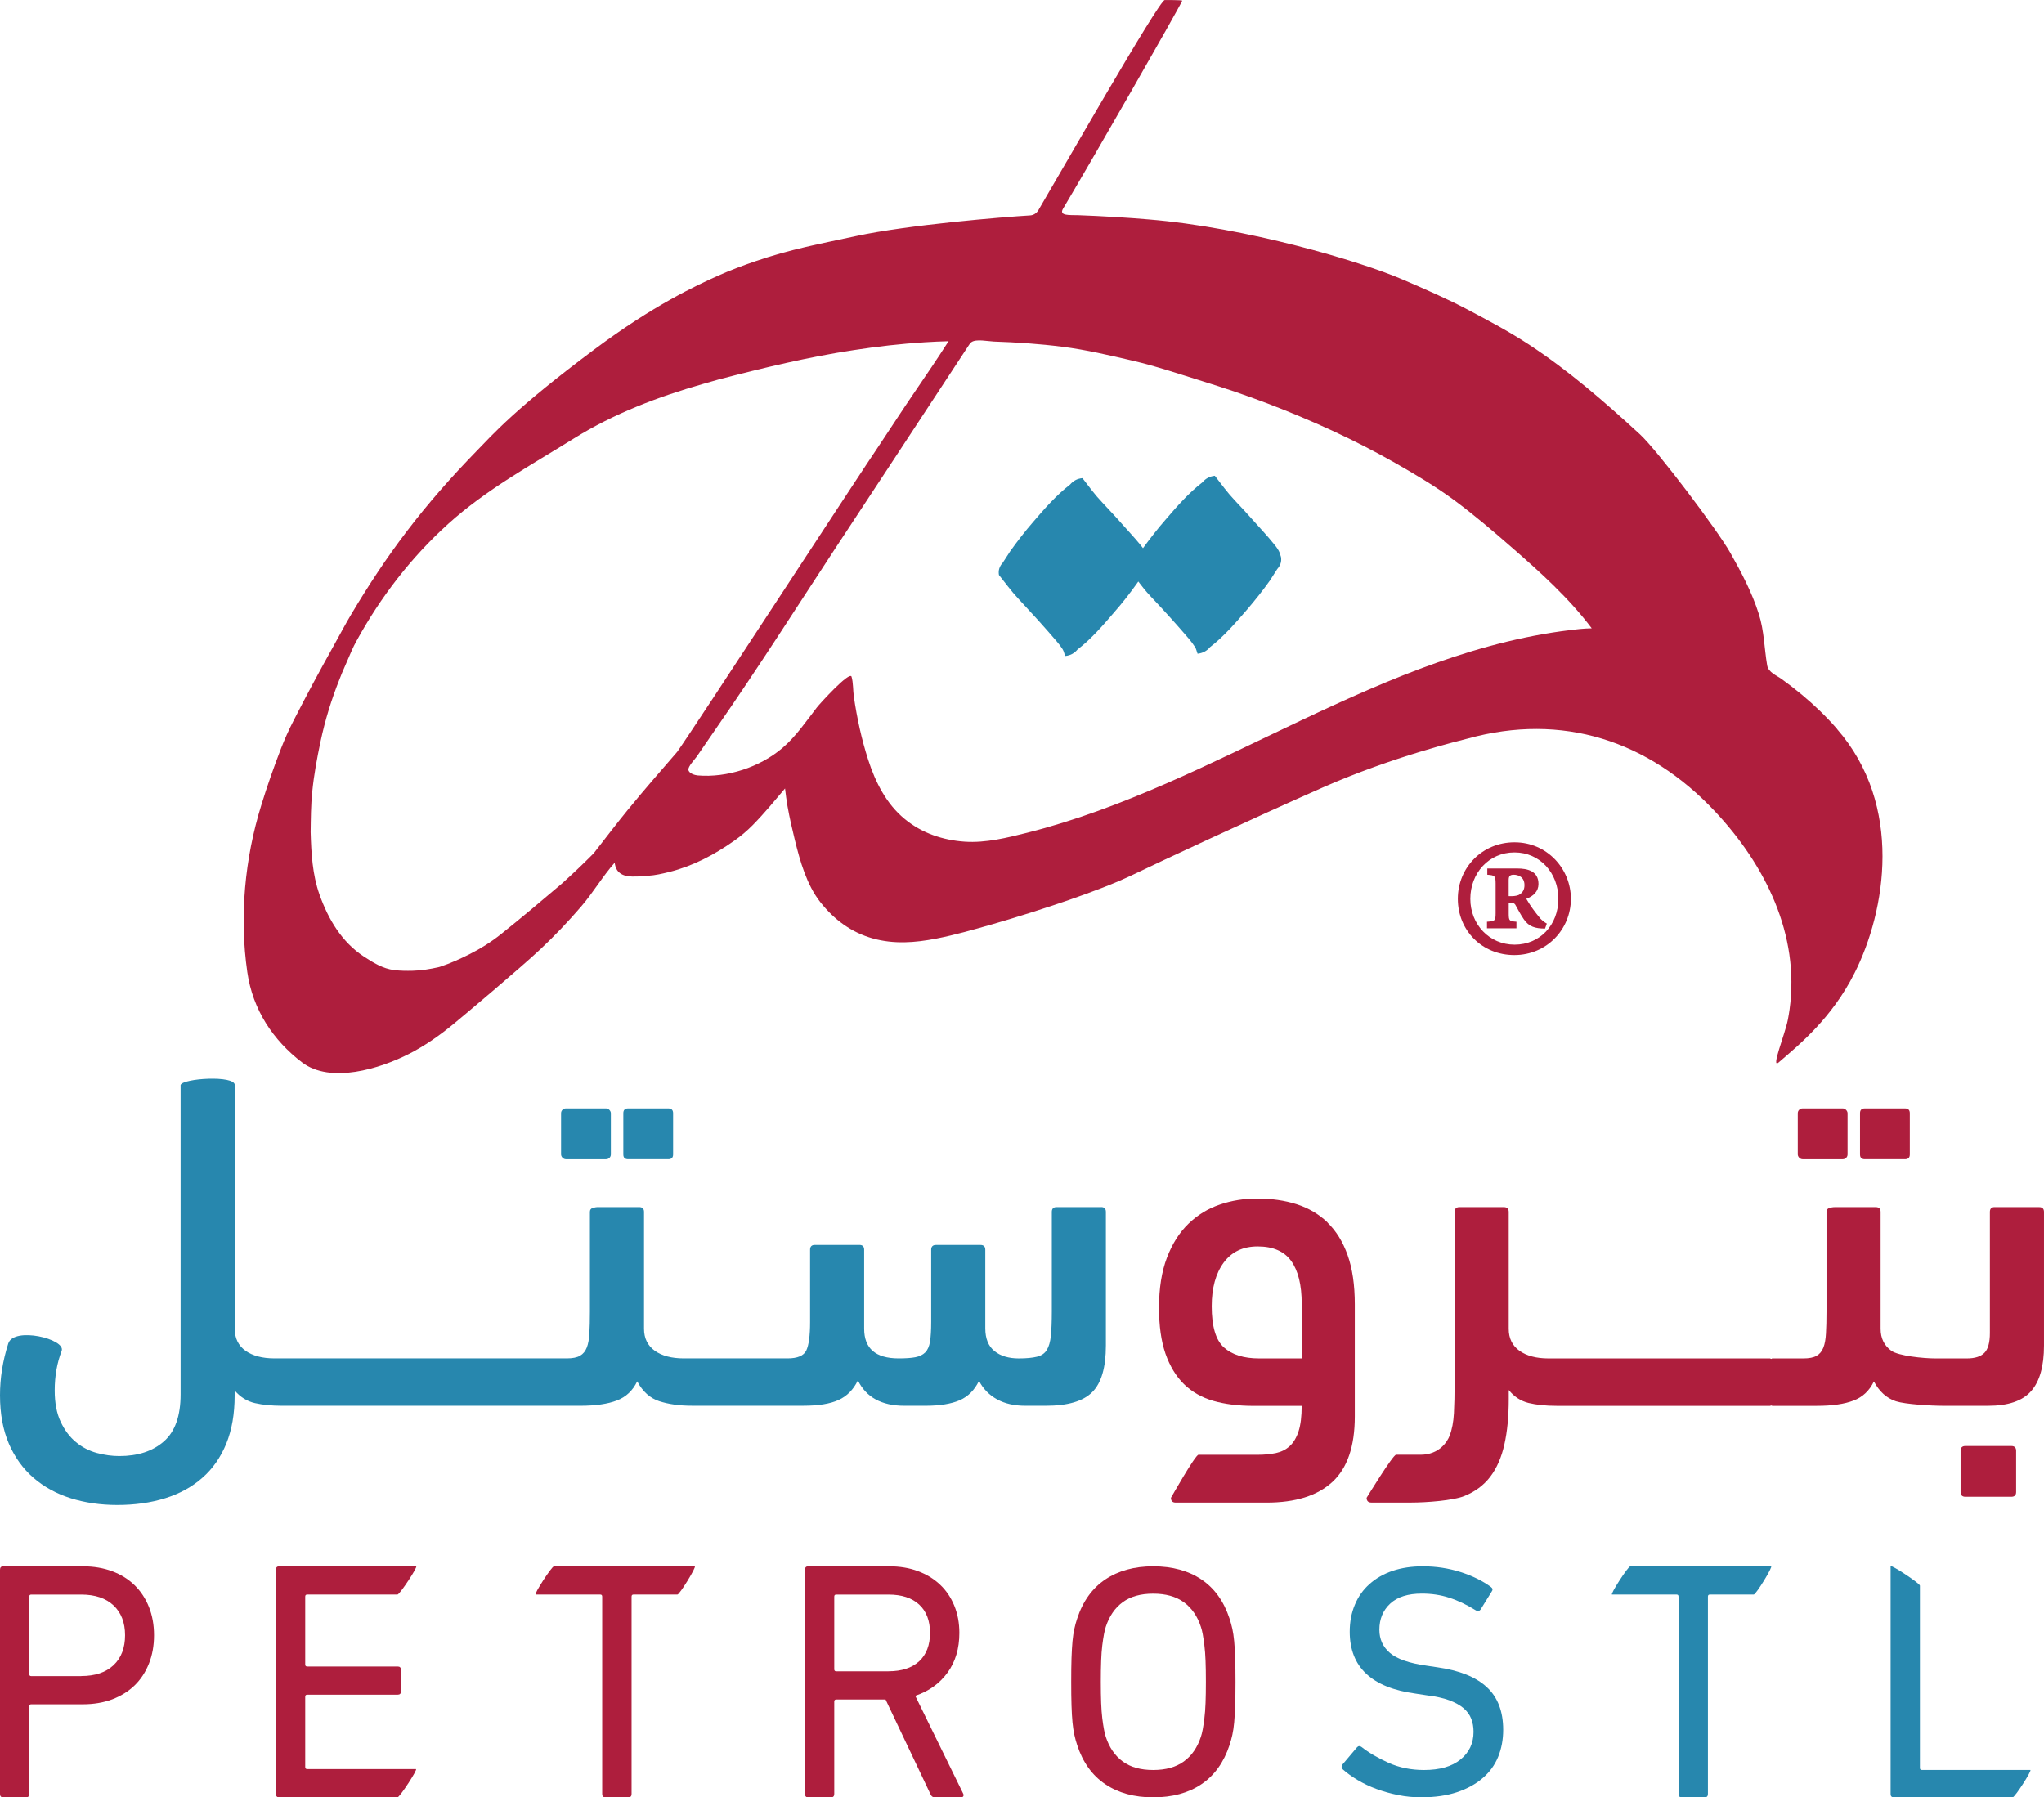 <?xml version="1.0" encoding="UTF-8"?>
<svg id="Layer_2" data-name="Layer 2" xmlns="http://www.w3.org/2000/svg" viewBox="0 0 539.83 474.71">
  <defs>
    <style>
      .cls-1 {
        fill: #ae1e3d;
      }

      .cls-2 {
        fill: #af1e3d;
      }

      .cls-3 {
        fill: #2787ae;
      }
    </style>
  </defs>
  <g id="Layer_1-2" data-name="Layer 1">
    <g>
      <g>
        <g>
          <g>
            <g>
              <rect class="cls-3" x="148.18" y="292.76" width="13.15" height="13.41" rx="1.26" ry="1.26"/>
              <path class="cls-3" d="m176.5,306.17c.84,0,1.27-.43,1.27-1.26v-10.89c0-.83-.43-1.26-1.27-1.26h-10.62c-.84,0-1.26.43-1.26,1.26v10.89c0,.83.42,1.26,1.26,1.26h10.62Z"/>
              <path class="cls-3" d="m290.81,318.81h-11.76c-.84,0-1.26.43-1.26,1.26v26.32c0,2.7-.09,4.83-.25,6.44-.17,1.59-.53,2.83-1.08,3.73-.55.89-1.42,1.48-2.59,1.77-1.18.29-2.79.45-4.8.45-2.7,0-4.85-.66-6.45-1.96-1.6-1.3-2.4-3.3-2.4-6v-20.75c0-.83-.43-1.26-1.27-1.26h-11.75c-.84,0-1.27.43-1.27,1.26v19.1c0,2.19-.11,3.92-.31,5.18-.21,1.26-.63,2.21-1.27,2.85-.63.62-1.49,1.05-2.59,1.26-1.1.21-2.57.31-4.43.31-6.07,0-9.1-2.62-9.1-7.84v-20.87c0-.83-.42-1.26-1.26-1.26h-11.76c-.84,0-1.26.43-1.26,1.26v19.1c0,3.63-.34,6.13-1.01,7.53-.68,1.38-2.32,2.08-4.94,2.08h-10.11s-15.17,0-15.17,0h0s-2.14,0-2.14,0c-3.2,0-5.76-.68-7.65-2.02-1.89-1.36-2.84-3.3-2.84-5.82v-30.86c0-.83-.43-1.26-1.26-1.26h-10.88c-.5,0-.99.1-1.46.25-.47.17-.69.5-.69,1.01v26.32c0,2.27-.05,4.19-.14,5.75-.08,1.55-.31,2.83-.69,3.78-.38.97-.97,1.69-1.78,2.15-.8.47-1.96.7-3.47.7h-75.2s-2.03,0-2.03,0c-3.2,0-5.76-.68-7.65-2.02-1.89-1.36-2.84-3.3-2.84-5.82,0,0,0-49.94,0-64.36,0-2.61-13.67-1.78-14.3,0v81.7c0,5.73-1.48,9.88-4.43,12.44-2.95,2.58-6.87,3.86-11.75,3.86-1.94,0-3.92-.27-5.95-.82-2.02-.56-3.85-1.49-5.49-2.85-1.65-1.34-3-3.14-4.05-5.38-1.06-2.23-1.58-4.99-1.58-8.27,0-3.8.61-7.28,1.83-10.44,1.21-3.16-12.67-6.5-14.1-1.96C.72,359.41,0,363.96,0,368.52c0,4.89.79,9.14,2.34,12.77,1.56,3.61,3.74,6.64,6.51,9.03,2.79,2.41,6.06,4.19,9.8,5.38,3.76,1.18,7.86,1.79,12.34,1.79,4.63,0,8.85-.6,12.65-1.79,3.78-1.18,7.06-2.97,9.79-5.38,2.75-2.39,4.85-5.42,6.33-9.03,1.48-3.63,2.21-7.84,2.21-12.66v-1.38c1.51,1.77,3.31,2.87,5.38,3.34,2.06.47,4.44.7,7.14.7h78.75c4.05,0,7.27-.47,9.68-1.4,2.4-.91,4.19-2.6,5.37-5.05,1.44,2.7,3.38,4.44,5.82,5.24,2.44.79,5.3,1.2,8.58,1.2,0,0,0,0,0,0h15.18s14.41,0,14.41,0c3.88,0,6.94-.5,9.17-1.51,2.23-1.01,3.94-2.74,5.12-5.18,2.19,4.46,6.28,6.7,12.27,6.7h5.56c3.79,0,6.8-.49,9.05-1.46,2.23-.97,3.93-2.68,5.11-5.12,1.1,2.12,2.68,3.73,4.75,4.87,2.07,1.15,4.57,1.71,7.52,1.71h5.43c5.74,0,9.8-1.2,12.21-3.61,2.4-2.39,3.6-6.5,3.6-12.33v-35.29c0-.83-.42-1.26-1.26-1.26Z"/>
            </g>
            <g>
              <path class="cls-1" d="m350.62,322.87c-2.28-2.19-5-3.8-8.15-4.81-3.16-1.01-6.65-1.51-10.43-1.51-3.46,0-6.75.52-9.87,1.59-3.12,1.05-5.88,2.74-8.28,5.05-2.41,2.33-4.3,5.32-5.7,8.99-1.39,3.67-2.09,8.07-2.09,13.2,0,4.81.57,8.85,1.71,12.15,1.15,3.28,2.77,5.96,4.87,8.04,2.11,2.06,4.7,3.53,7.77,4.43,3.08.87,6.6,1.32,10.56,1.32h12.77c0,2.78-.27,5.01-.82,6.7-.55,1.69-1.33,2.99-2.34,3.92-1.02.93-2.24,1.53-3.67,1.84-1.44.29-3,.45-4.68.45h-15.75c-.84,0-7.27,11.37-7.27,11.37,0,.83.42,1.26,1.26,1.26h24.03c7.59,0,13.36-1.81,17.32-5.43,3.96-3.63,5.95-9.39,5.95-17.33v-29.58c0-5.14-.64-9.49-1.9-13.02-1.26-3.55-3.04-6.41-5.31-8.6Zm-6.83,35.91h-11.25c-4.05,0-7.14-.97-9.3-2.91-2.15-1.94-3.22-5.55-3.22-10.87,0-4.81,1.05-8.64,3.15-11.51,2.12-2.87,5.1-4.29,8.99-4.29,4.05,0,7,1.28,8.85,3.84,1.85,2.58,2.78,6.35,2.78,11.32v14.42Z"/>
              <path class="cls-1" d="m503.12,306.17c.84,0,1.27-.43,1.27-1.26v-10.89c0-.83-.43-1.26-1.27-1.26h-10.62c-.84,0-1.26.43-1.26,1.26v10.89c0,.83.42,1.26,1.26,1.26h10.62Z"/>
              <rect class="cls-1" x="474.8" y="292.76" width="13.15" height="13.41" rx="1.26" ry="1.26"/>
              <path class="cls-1" d="m538.56,318.81h-11.76c-.84,0-1.26.43-1.26,1.26v32.01c0,2.52-.49,4.27-1.46,5.24-.97.97-2.51,1.46-4.62,1.46h-6.19s-2.15,0-2.15,0c-3.2,0-9.71-.68-11.6-2.02-1.89-1.36-2.84-3.3-2.84-5.82v-30.86c0-.83-.43-1.26-1.26-1.26h-10.88c-.5,0-.99.1-1.46.25-.47.17-.69.5-.69,1.01v26.32c0,2.27-.05,4.19-.14,5.75-.08,1.55-.31,2.83-.69,3.78-.38.97-.97,1.69-1.78,2.15-.8.47-1.96.7-3.47.7h-8.22c-.14,0-.17.11-.31.12-.14,0-.18-.12-.32-.12h-56.36s-2.15,0-2.15,0c-3.2,0-5.76-.68-7.65-2.02-1.9-1.36-2.84-3.3-2.84-5.82v-30.86c0-.83-.43-1.26-1.27-1.26h-11.75c-.84,0-1.27.43-1.27,1.26v45.15c0,3.05-.06,5.73-.18,8.04-.13,2.31-.5,4.29-1.14,5.94-.64,1.65-2.78,4.98-7.62,5.01h-6.52c-.84,0-7.78,11.37-7.78,11.37,0,.83.42,1.26,1.26,1.26h10.46c4.22,0,11.19-.56,14.05-1.71,2.86-1.15,5.16-2.85,6.89-5.12,1.73-2.27,2.97-5.12,3.73-8.54.77-3.4,1.15-7.4,1.15-11.94v-2.41c1.43,1.77,3.17,2.91,5.24,3.42,2.07.5,4.53.76,7.4.76h56.36c.15,0,.18-.09.32-.1.13,0,.17.1.31.1h11.76c4.05,0,7.27-.47,9.68-1.4,2.4-.91,4.19-2.6,5.37-5.05,1.44,2.7,3.38,4.44,5.82,5.24,2.45.8,9.26,1.2,12.55,1.2h11.76c5.31,0,9.1-1.28,11.37-3.86,2.28-2.56,3.42-6.58,3.42-12.07v-35.29c0-.83-.42-1.26-1.26-1.26Z"/>
              <path class="cls-1" d="m519.07,381.91c-.84,0-1.27.43-1.27,1.26v10.89c0,.83.43,1.26,1.27,1.26h12.13c.84,0,1.27-.43,1.27-1.26v-10.89c0-.83-.43-1.26-1.27-1.26h-12.13Z"/>
            </g>
          </g>
          <path class="cls-3" d="m338.31,147.08c.22,1.18-.11,2.24-.99,3.23l-1.95,3.05c-1.91,2.68-3.97,5.26-6.14,7.79-2.94,3.38-6.03,6.98-9.67,9.78-.85,1.03-1.95,1.58-3.27,1.73-.26-.62-.33-1.25-.7-1.8-.48-.74-.99-1.43-1.58-2.13-1.54-1.8-3.12-3.6-4.74-5.4-1.76-1.98-3.6-3.93-5.44-5.88-1.14-1.21-2.21-2.54-3.2-3.86l-.26.37c-1.91,2.68-3.93,5.29-6.14,7.79-2.9,3.38-5.99,6.98-9.67,9.81-.81.99-1.91,1.58-3.23,1.69-.26-.59-.33-1.21-.7-1.8-.48-.73-.99-1.43-1.58-2.09-1.54-1.84-3.16-3.6-4.74-5.4-1.8-1.98-3.64-3.93-5.44-5.92-1.84-1.95-3.38-4.12-5.04-6.17-.22-1.18.11-2.28.99-3.23l1.98-3.05c1.91-2.68,3.93-5.29,6.14-7.83,2.9-3.38,6.03-6.98,9.67-9.78.85-.99,1.91-1.58,3.27-1.69,1.65,2.13,3.27,4.37,5.18,6.36,1.76,1.91,3.57,3.79,5.26,5.73,1.62,1.84,3.34,3.64,4.89,5.55.22.26.44.55.66.85,1.91-2.61,3.9-5.18,6.03-7.61,2.9-3.38,6.03-6.98,9.67-9.78.85-1.03,1.95-1.58,3.27-1.73,1.69,2.17,3.27,4.37,5.18,6.4,1.76,1.87,3.57,3.79,5.26,5.73,1.65,1.84,3.34,3.64,4.89,5.55.55.66,1.1,1.32,1.51,2.06.33.55.4,1.1.63,1.69Z"/>
          <path class="cls-1" d="m485.15,192.49c-2.86-3.28-5.99-6.29-9.31-9.04-1.73-1.44-3.51-2.81-5.33-4.12-1.3-.94-3.47-1.74-3.79-3.57-.77-4.51-.79-9.15-2.19-13.53-1.82-5.77-4.62-11.03-7.54-16.21-3.36-5.95-19.22-27.01-23.88-31.31-9.31-8.56-18.82-16.83-29.31-23.71-5.15-3.38-10.63-6.29-16.03-9.15-5.63-2.98-11.46-5.5-17.28-8.01-11.26-4.86-41.38-13.79-67.22-15.89-4.75-.42-12.42-.9-18.54-1.11-2.18-.07-5.15.24-3.97-1.73,7.8-13.07,30.09-51.97,31.47-54.92.02-.21-4.51-.17-4.61-.18-1.42-.14-28.31,46.94-33.39,55.52-.49.82-1.29,1.32-2.2,1.37-7.19.42-32.31,2.5-45.92,5.44-9.68,2.1-17.15,3.43-26.56,6.64-3.42,1.17-6.82,2.44-10.12,3.93-5.58,2.52-16.81,7.69-32.46,19.38-20.95,15.65-26.68,22.31-31.23,26.97-6.48,6.66-12.64,13.61-18.31,21.08-5.34,7-10.12,14.27-14.65,21.88-1.62,2.72-3.11,5.56-4.66,8.34-3.66,6.56-7.22,13.16-10.64,19.87-1.21,2.36-2.31,4.8-3.27,7.28-1.95,5.04-3.66,9.92-5.21,14.98-4.36,14.04-5.8,29.4-3.69,44.05,1.44,9.99,6.86,18.06,14.44,23.84,7.56,5.76,20.66,1.66,28.27-2.23,4.17-2.13,7.93-4.75,11.58-7.75,2.44-1.99,17.94-15.02,23.04-19.82,3.82-3.58,7.45-7.39,10.88-11.39,3.13-3.64,5.67-7.99,8.81-11.53.11.68.27,1.37.65,1.94.58.88,1.56,1.38,2.55,1.56,1.75.32,3.81.07,5.58-.05,1.92-.12,3.8-.55,5.68-1.02,6.17-1.55,11.76-4.46,17.17-8.27,1.72-1.21,3.33-2.57,4.83-4.09,3.02-3.06,5.75-6.39,8.54-9.68.19,1.56.38,3.12.65,4.67.53,3.01,1.21,5.96,1.94,8.93,1.39,5.67,3.14,11.85,6.72,16.41,3.71,4.71,8.27,8.03,13.87,9.6,5.58,1.55,11.1,1.14,16.71.05,5.07-.98,10.04-2.42,15.02-3.84,5.55-1.58,14.57-4.44,20.03-6.35,6.01-2.11,11.93-4.26,17.68-7.04,5.49-2.66,29.8-14.03,49.32-22.66,18.66-8.25,36.85-12.54,38.27-12.93,25.08-6.95,47.85.53,65.38,19.2,13.27,14.13,22.46,32.56,19.71,52.34-.13.9-.27,1.8-.45,2.7-.73,3.8-4.61,13.17-2.42,11.27,5.39-4.65,13.97-11.57,20.04-23.61,8.27-16.41,12.95-44.29-4.65-64.46Zm-319.12,21.12c-3.09,3.8-6.08,7.7-9.09,11.58-.08.1-.17.2-.26.3-2.7,2.72-5.46,5.34-8.31,7.9-5.29,4.5-10.6,8.98-16.04,13.32-2.59,2.07-5.4,3.84-8.33,5.31-2.56,1.29-5.12,2.44-7.81,3.33-.13.04-.26.08-.4.11-2.26.5-4.51.88-6.83.93-1.62.04-3.21.02-4.83-.17-3-.36-5.61-1.98-8.13-3.64-5.7-3.78-9.29-9.72-11.63-16.34-1.86-5.25-2.17-10.9-2.33-16.47.05-3.53.06-7.08.42-10.59.44-4.53,1.26-8.9,2.2-13.36,1.19-5.61,2.88-11.09,4.99-16.38l.68-1.71c.84-1.97,1.71-3.94,2.56-5.91.37-.84.78-1.66,1.22-2.46,6.39-11.69,14.56-22.23,24.23-30.97,10.09-9.12,21.89-15.52,33.24-22.59,10.61-6.61,22.21-10.99,34.05-14.39,1.39-.4,2.8-.79,4.21-1.2,11.72-3.05,23.6-5.92,35.56-7.73,6.26-.97,12.5-1.68,18.82-2.08,2.09-.14,4.19-.22,6.3-.28-2.89,4.53-5.91,8.94-8.92,13.37-3.18,4.66-6.25,9.39-9.38,14.1-5.01,7.32-49.3,75.33-53.32,80.91-.06.08-.1.13-.16.2-4.27,4.95-8.57,9.84-12.71,14.93Zm251.2-47.48c-52.11,5.34-95.64,41.15-145.87,53.79-5.37,1.35-11.02,2.76-16.57,2.38-5.72-.39-11.33-2.23-15.89-6.02-4.8-3.96-7.69-9.64-9.63-15.67-1.72-5.35-2.95-10.99-3.76-16.58-.25-1.71-.14-3.65-.61-5.3-.46-1.6-8.45,7.19-9.16,8.12-2.86,3.7-5.53,7.65-9.06,10.67-6,5.14-14.73,7.93-22.4,7.28-.74-.06-2.29-.5-2.47-1.46-.16-.87,1.72-2.82,2.22-3.54,1.79-2.58,3.55-5.18,5.34-7.77,10.84-15.6,21.07-31.72,31.51-47.62,11.65-17.73,23.34-35.43,34.96-53.19.2-.3.4-.62.69-.83,1.21-.94,4.44-.23,5.95-.18,6.03.2,12.09.61,18.08,1.37,6.3.8,12.43,2.25,18.63,3.69,6.19,1.45,12.26,3.51,18.35,5.4,5.77,1.78,11.5,3.71,17.16,5.87,11.58,4.42,22.99,9.58,33.84,15.77,5.36,3.06,10.65,6.19,15.64,9.88,5.28,3.91,10.24,8.16,15.2,12.49,7.52,6.55,14.95,13.25,21.01,21.27-1.05.02-2.1.07-3.15.18Z"/>
        </g>
        <g>
          <path class="cls-1" d="m.86,474.71c-.58,0-.86-.3-.86-.9v-59.22c0-.6.28-.9.86-.9h21.04c2.84,0,5.43.44,7.73,1.3,2.32.86,4.29,2.1,5.92,3.69,1.62,1.58,2.88,3.49,3.78,5.73.9,2.24,1.35,4.75,1.35,7.49,0,2.76-.45,5.25-1.35,7.49-.89,2.24-2.15,4.17-3.78,5.75-1.63,1.58-3.6,2.8-5.92,3.69-2.31.86-4.89,1.3-7.73,1.3h-13.65c-.35,0-.52.18-.52.54v23.14c0,.6-.29.9-.87.9H.86Zm20.6-32.04c3.66,0,6.49-.96,8.52-2.86,2.03-1.92,3.05-4.55,3.05-7.91,0-3.35-1.02-5.97-3.05-7.89-2.03-1.9-4.86-2.86-8.52-2.86h-13.21c-.35,0-.52.18-.52.54v20.46c0,.36.17.54.52.54h13.21Z"/>
          <path class="cls-1" d="m72.87,414.59c0-.6.28-.9.86-.9h36.17c.58,0-4.34,7.45-4.92,7.45h-23.85c-.35,0-.52.18-.52.54v17.95c0,.34.17.52.52.52h23.9c.58,0,.87.3.87.9v5.65c0,.6-.29.9-.87.9h-23.9c-.35,0-.52.18-.52.54v18.57c0,.36.17.54.52.54h28.72c.58,0-4.29,7.45-4.87,7.45h-31.25c-.58,0-.86-.3-.86-.9v-59.22Z"/>
          <path class="cls-1" d="m159.9,474.71c-.57,0-.86-.3-.86-.9v-52.13c0-.36-.17-.54-.52-.54h-17.04c-.58,0,4.23-7.45,4.82-7.45h37.18c.58,0-3.99,7.45-4.57,7.45h-11.59c-.35,0-.52.18-.52.54v52.13c0,.6-.29.9-.86.9h-6.01Z"/>
          <path class="cls-3" d="m444.17,474.71c-.57,0-.86-.3-.86-.9v-52.13c0-.36-.17-.54-.52-.54h-17.04c-.58,0,4.23-7.45,4.82-7.45h37.18c.58,0-3.99,7.45-4.57,7.45h-11.59c-.35,0-.52.18-.52.54v52.13c0,.6-.29.9-.86.9h-6.01Z"/>
          <path class="cls-1" d="m246.84,474.71c-.51,0-.89-.3-1.13-.9l-11.83-24.94h-13.03c-.35,0-.52.18-.52.54v24.4c0,.6-.29.9-.87.9h-6c-.58,0-.86-.3-.86-.9v-59.22c0-.6.28-.9.86-.9h21.39c2.79,0,5.3.42,7.56,1.26,2.26.84,4.2,2.02,5.83,3.55,1.62,1.52,2.88,3.37,3.78,5.55.9,2.18,1.35,4.61,1.35,7.23,0,4.13-1.04,7.63-3.13,10.5-2.09,2.86-4.93,4.91-8.52,6.11l12.61,25.74c.17.3.2.56.09.76-.12.22-.32.32-.61.32h-6.96Zm-12.17-33.3c3.47,0,6.17-.88,8.08-2.64,1.91-1.76,2.87-4.27,2.87-7.49,0-3.23-.96-5.73-2.87-7.49-1.91-1.76-4.61-2.64-8.08-2.64h-13.82c-.35,0-.52.18-.52.54v19.19c0,.36.17.54.52.54h13.82Z"/>
          <path class="cls-1" d="m304.56,474.71c-4.98,0-9.2-1.15-12.65-3.47-3.45-2.31-5.93-5.76-7.43-10.35-.29-.87-.54-1.77-.74-2.7-.2-.93-.37-2.02-.49-3.26-.12-1.24-.2-2.74-.26-4.46-.06-1.75-.08-3.84-.08-6.27,0-2.43.02-4.52.08-6.27.06-1.73.15-3.22.26-4.46.12-1.24.28-2.33.49-3.26.19-.93.45-1.82.74-2.7,1.5-4.58,3.98-8.04,7.43-10.35,3.45-2.31,7.67-3.47,12.65-3.47,5.05,0,9.29,1.16,12.74,3.47,3.45,2.31,5.92,5.76,7.43,10.35.28.87.53,1.77.74,2.7.2.93.36,2.02.48,3.26.12,1.24.2,2.74.26,4.46.06,1.75.09,3.84.09,6.27,0,2.43-.03,4.52-.09,6.27-.06,1.73-.15,3.22-.26,4.46-.12,1.24-.27,2.33-.48,3.26-.2.93-.46,1.82-.74,2.7-1.51,4.58-3.99,8.04-7.43,10.35-3.45,2.33-7.7,3.47-12.74,3.47Zm0-7.22c3.31,0,6-.74,8.08-2.25,2.09-1.51,3.6-3.69,4.52-6.52.17-.52.34-1.16.49-1.96.14-.78.28-1.75.43-2.91.15-1.15.25-2.52.31-4.08.06-1.57.09-3.42.09-5.57,0-2.14-.03-4-.09-5.57-.06-1.55-.16-2.91-.31-4.08-.15-1.16-.29-2.14-.43-2.91-.15-.8-.31-1.44-.49-1.96-.92-2.83-2.44-5.01-4.52-6.52-2.09-1.51-4.77-2.25-8.08-2.25-3.3,0-5.98.74-8.04,2.25-2.07,1.51-3.55,3.69-4.48,6.52-.17.52-.33,1.16-.48,1.96-.15.78-.29,1.75-.44,2.91-.15,1.16-.24,2.52-.3,4.08-.06,1.57-.09,3.44-.09,5.57,0,2.15.03,4,.09,5.57.06,1.55.16,2.93.3,4.08.15,1.16.29,2.14.44,2.91.15.8.3,1.44.48,1.96.93,2.83,2.42,5.01,4.48,6.52,2.06,1.51,4.74,2.25,8.04,2.25Z"/>
          <path class="cls-3" d="m375.44,474.71c-2.09,0-4.14-.19-6.17-.6-2.03-.41-3.94-.95-5.74-1.61-1.81-.66-3.45-1.46-4.96-2.35-1.5-.89-2.81-1.84-3.91-2.81-.41-.41-.44-.85-.09-1.32l3.82-4.52c.35-.39.76-.43,1.22-.08,1.91,1.51,4.28,2.89,7.12,4.17,2.84,1.28,5.97,1.9,9.39,1.9,4.11,0,7.32-.91,9.61-2.78,2.29-1.84,3.44-4.29,3.44-7.3,0-1.28-.2-2.45-.61-3.47-.41-1.05-1.09-1.98-2.05-2.8-.95-.8-2.21-1.49-3.78-2.08-1.57-.58-3.54-1.01-5.92-1.3l-2.95-.45c-11.6-1.55-17.39-7.01-17.39-16.34,0-2.6.45-4.99,1.35-7.12.89-2.15,2.18-3.98,3.87-5.47,1.68-1.51,3.71-2.68,6.09-3.49,2.37-.8,5.04-1.2,8-1.2,3.47,0,6.79.5,9.96,1.51,3.15,1.01,5.83,2.33,8.04,3.96.47.35.52.76.17,1.22l-2.95,4.77c-.35.41-.76.47-1.22.17-2.44-1.51-4.77-2.62-7.04-3.34-2.26-.74-4.67-1.09-7.22-1.09-3.65,0-6.43.87-8.35,2.64-1.91,1.77-2.87,4.08-2.87,6.91,0,2.5.93,4.54,2.79,6.13s5.08,2.72,9.65,3.36l2.87.43c5.79.82,10.14,2.54,13.04,5.22,2.89,2.66,4.35,6.42,4.35,11.3,0,2.6-.46,5.01-1.35,7.18-.9,2.17-2.26,4.04-4.09,5.59-1.82,1.57-4.09,2.81-6.78,3.71-2.7.89-5.81,1.34-9.35,1.34Z"/>
          <path class="cls-3" d="m499.33,413.68c0-.58,7.73,4.52,7.73,5.1v48.18c0,.35.17.52.52.52h28.63c.58,0-4.07,7.22-4.65,7.22h-31.38c-.58,0-.86-.29-.86-.87v-60.15Z"/>
        </g>
      </g>
      <path class="cls-2" d="m399.32,236.69c.71,0,1.65-.16,2.04-.47.86-.55,1.26-1.34,1.26-2.44,0-2.28-1.81-2.75-2.83-2.75s-1.34.39-1.34,1.42v4.24h.86Zm8.72,8.56c-2.52,0-4.24-.47-5.58-2.43-.94-1.34-1.65-2.83-2.12-3.61-.31-.71-.86-.79-1.49-.79h-.39v2.75c0,2.12.16,2.12,2.04,2.28v1.73h-7.78v-1.73c2.04-.16,2.28-.16,2.28-2.28v-7.78c0-2.12-.24-2.2-2.2-2.36v-1.65h7.94c2.59,0,5.58.63,5.58,4.09,0,1.96-1.34,3.22-3.22,3.93,1.26,2.12,2.2,3.38,3.77,5.27.63.63,1.18,1.02,1.65,1.26l-.47,1.33Zm-8.09-20.11c-6.76,0-11.63,5.5-11.63,12.26s5.03,12.1,11.7,12.1,11.55-5.19,11.55-12.1-4.95-12.26-11.55-12.26h-.08Zm.08-2.67c8.48,0,14.85,6.91,14.85,14.93s-6.36,14.85-14.93,14.85-14.93-6.52-14.93-14.85,6.52-14.93,14.93-14.93h.08Z"/>
    </g>
  </g>
</svg>